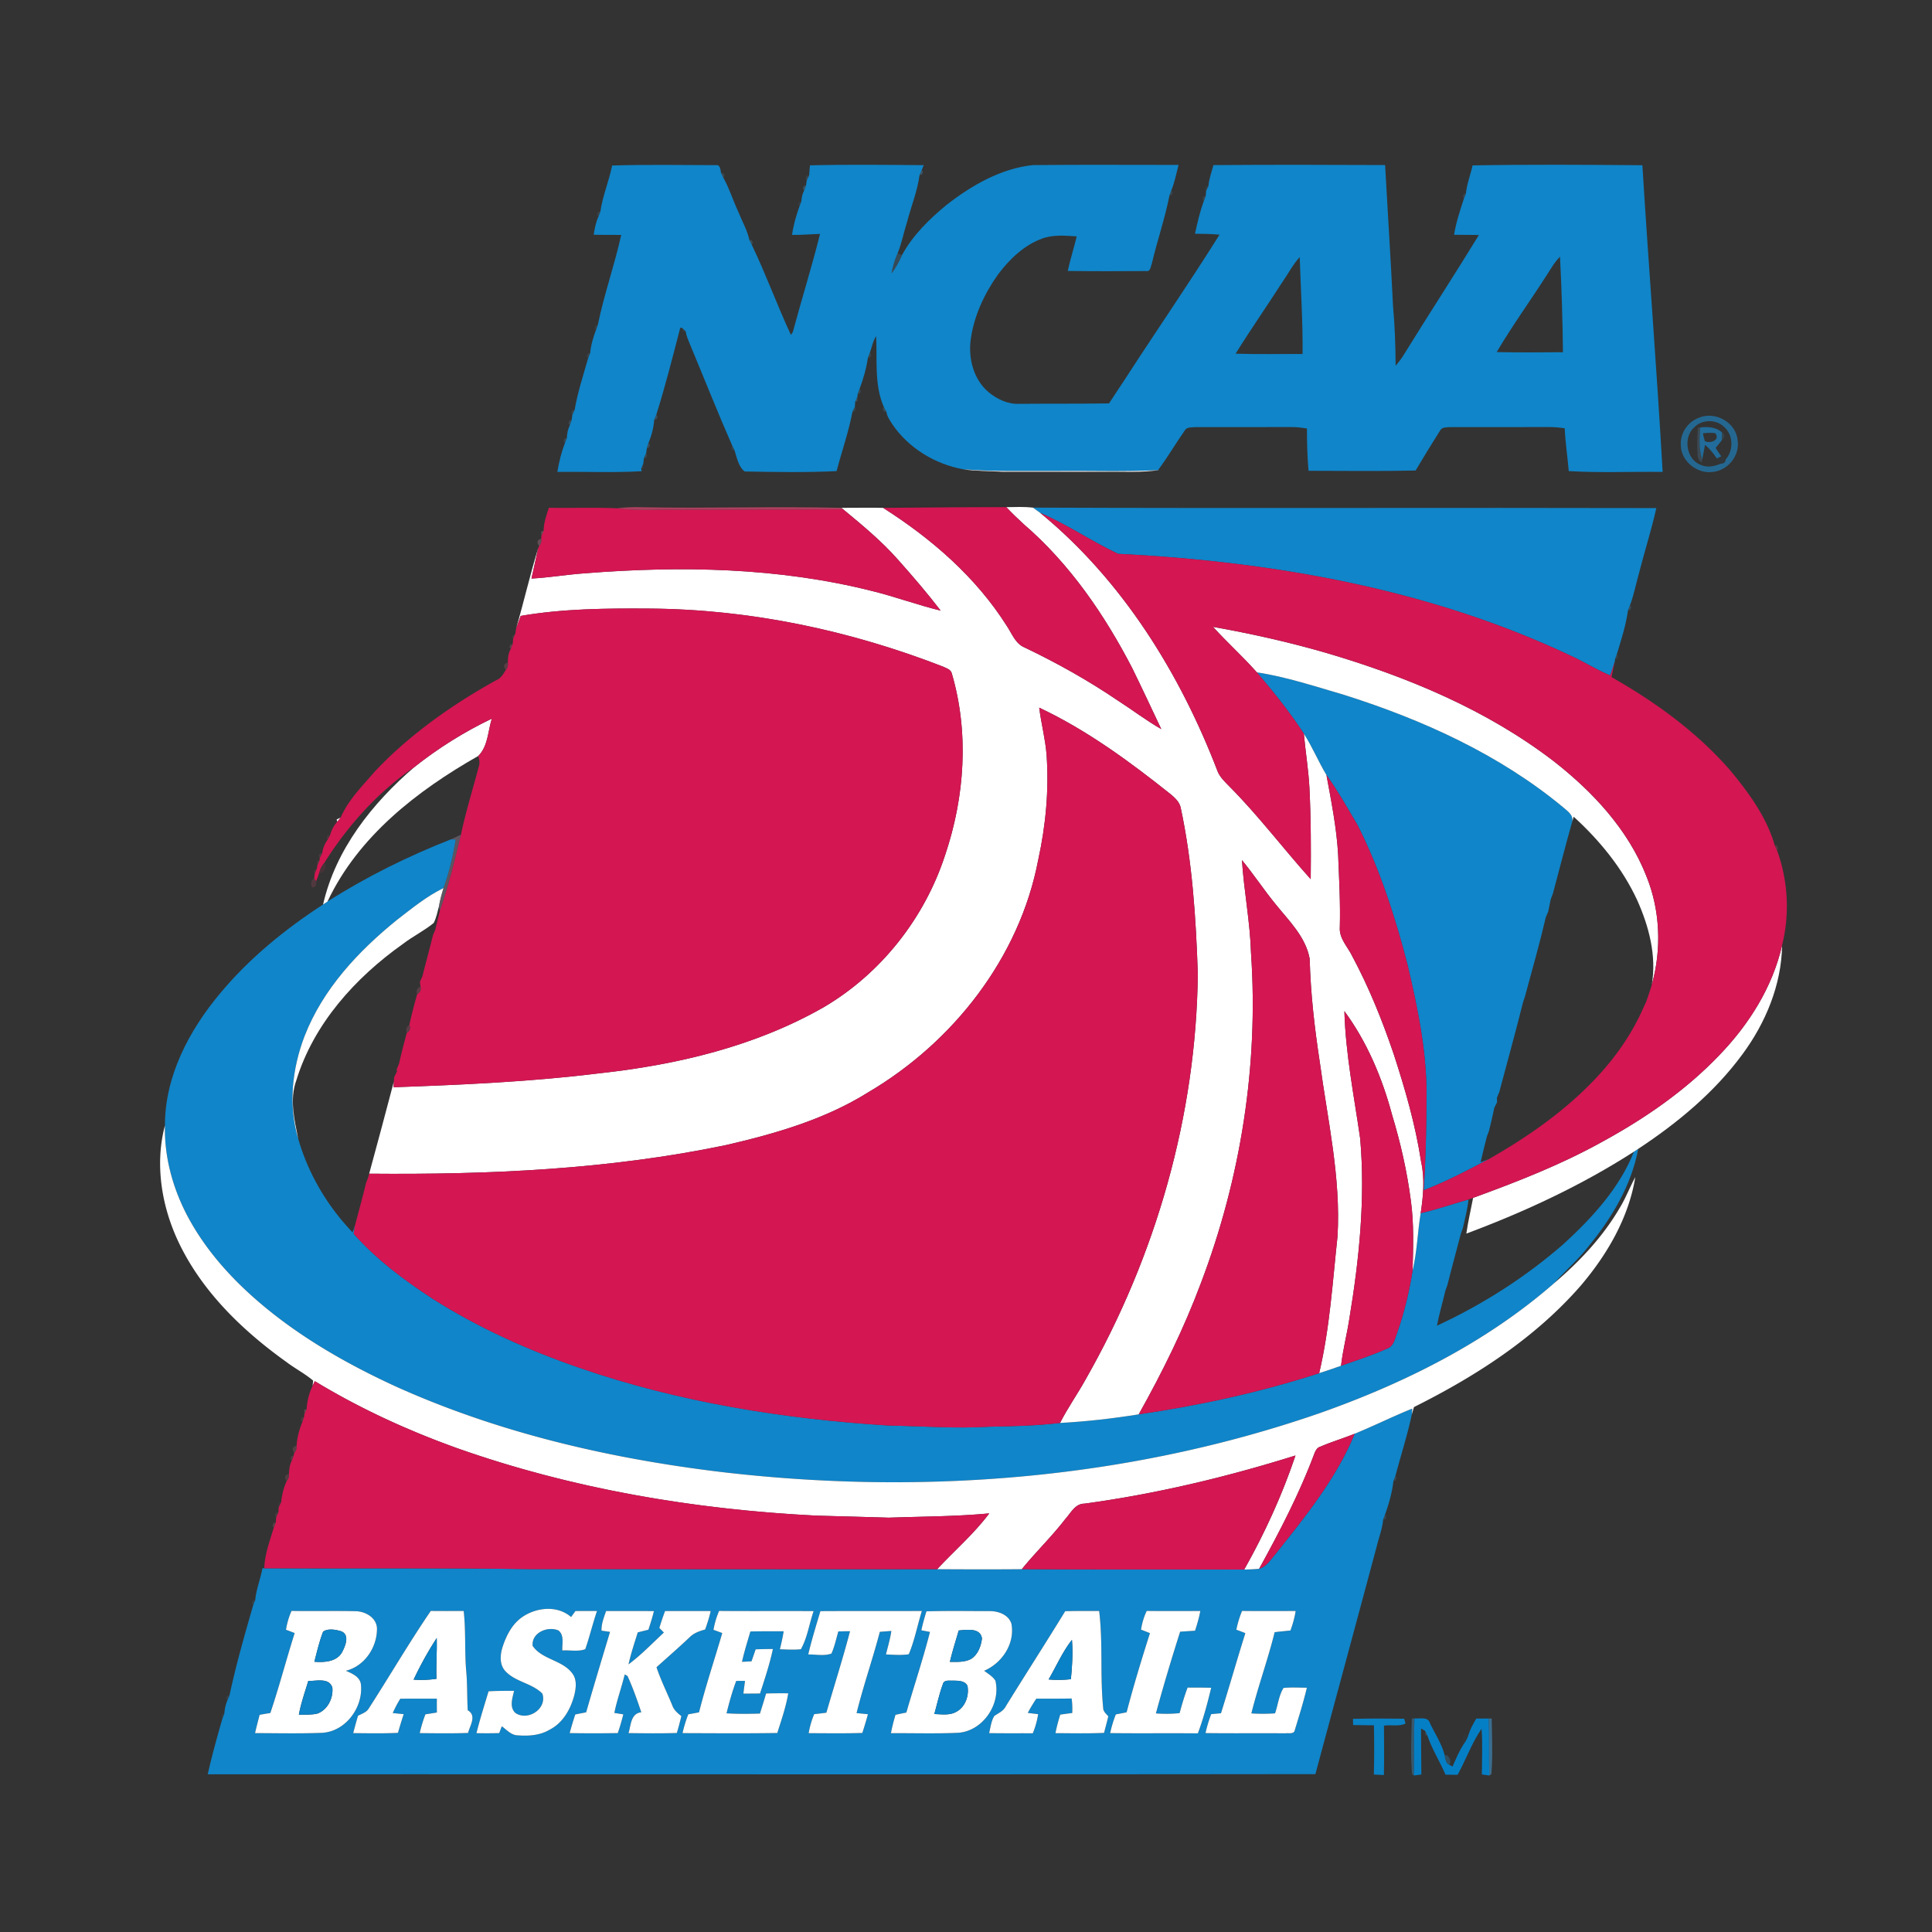 <svg width="1000" height="1000" viewBox="0 0 750 750" xmlns="http://www.w3.org/2000/svg"><rect x="0" y="0" width="750" height="750" fill="#333333" stroke="none"/><g fill="#1085c9"><path d="M237.62 64.25c13.43-.41 26.89-.17 40.33-.14 1.66-.25 1.76 1.87 1.93 2.99.24.48.7 1.43.93 1.9 2.38 4.24 3.78 8.94 5.85 13.34 1.41 3.58 3.43 6.98 4.23 10.78.24.47.71 1.41.94 1.89 5.5 11.45 9.85 23.48 15.2 35 .19-.28.56-.85.75-1.13 3.41-12.72 7.37-25.29 10.56-38.07-3.63.09-7.24.44-10.87.38.54-3.79 1.58-7.5 2.88-11.09.18-.49.56-1.48.74-1.98.08-1.42.38-2.87 1.07-4.13.18-.5.55-1.49.74-1.99.06-.5.19-1.49.26-1.99.24-.48.72-1.45.96-1.93.07-1.3.17-2.6.31-3.9 14.71-.36 29.45-.18 44.16-.07-.19.47-.57 1.42-.76 1.9-.22.48-.65 1.45-.86 1.93-.82 6.24-3.27 12.14-4.84 18.21-1.31 4.04-2.06 8.26-3.68 12.19-1.09 2.49-1.9 5.08-2.35 7.75 1.7-2.13 2.96-4.56 4.05-7.05 4.15-7.64 10.51-13.9 17.17-19.39.09-.08.28-.22.37-.29 9.66-7.49 20.88-13.94 33.22-15.27 18.87-.21 37.74-.05 56.61-.07-.87 3.31-1.51 6.71-2.81 9.89-.19.51-.55 1.51-.73 2.01-1.76 8.91-4.76 17.56-6.85 26.41-.45 1.05-.46 3.21-2.13 2.89-10.17.07-20.34.1-30.5-.04.98-4.52 2.41-8.92 3.48-13.42-4.52-.27-9.23-.75-13.56.9-6.9 2.56-12.41 7.86-16.8 13.63-.07.1-.21.29-.28.38-5.31 7.5-9.33 16.15-10.53 25.32-.93 7.3 1.17 15.4 6.96 20.25 3.39 2.82 7.68 4.79 12.18 4.53 11.52-.1 23.05.01 34.58-.17 1.92-2.99 3.91-5.92 5.86-8.89.07-.1.2-.3.26-.4 12.15-18.79 24.89-37.23 36.76-56.19-3.16-.35-6.34-.35-9.51-.38.91-4.28 1.91-8.57 3.42-12.67.18-.51.55-1.51.74-2.02l.16-1.99c.22-.48.68-1.45.9-1.93.23-2.76 1.24-5.38 1.94-8.04 22.21-.17 44.42-.12 66.63-.02 1.01 18.3 2.2 36.58 3.09 54.88.72 7.65.94 15.33 1 23.01 1.3-1.48 2.48-3.05 3.48-4.74 9.51-15.4 19.41-30.56 28.85-46-3.22-.06-6.44-.03-9.65-.08.78-4.8 2.33-9.46 3.84-14.08.19-.49.58-1.49.77-1.99.37-3.72 1.79-7.22 2.58-10.86 21.96-.4 43.95-.25 65.92-.07 2.44 39.7 5.63 79.35 7.86 119.05-12.14-.14-24.32.41-36.44-.31-.48-5.54-1.32-11.06-1.57-16.62-2.13-.3-4.28-.51-6.42-.48-12.69.06-25.38 0-38.06.02-1.3.12-3.13-.07-3.86 1.27-3.26 5.15-6.45 10.35-9.55 15.59-13.85.3-27.71.12-41.56.1-.48-5.46-.62-10.94-.61-16.42-2.11-.33-4.24-.59-6.37-.56-12.35.06-24.7 0-37.05.02-1.32.15-3.14-.08-3.95 1.2-3.58 5.11-6.71 10.53-10.46 15.52-13.17.66-26.35.17-39.53.32-12.04-.08-24.1.32-36.11-.67-10.96-2-21.26-8.26-27.53-17.54-.91-1.49-2.03-2.98-2.25-4.75-.25-.46-.75-1.39-1-1.85-3.8-8.66-2.52-18.36-3-27.54-1.28 1.95-1.65 4.29-2.43 6.45-.2.5-.58 1.49-.77 1.98-.6 4.12-1.78 8.18-3.23 12.07-.19.51-.55 1.52-.74 2.02l-.08.92c-.22.5-.65 1.5-.87 2-.04.51-.11 1.53-.14 2.04-.24.48-.7 1.45-.94 1.93-1.48 7.78-4.14 15.32-6.15 22.98-11.86.59-23.79.36-35.66.15-2.4-1.7-3.05-5.42-3.96-8.19-.23-.47-.69-1.42-.92-1.9-5.67-12.92-10.87-26.08-16.31-39.11-.7-1.72-1.48-3.43-1.76-5.27l-1.44-1.32-.65.03c-2.93 11.28-5.79 22.6-9.28 33.71-.2.49-.62 1.46-.82 1.95-.22 3.09-1.02 6.16-2.22 9.01-.15.51-.47 1.53-.63 2.04l-.28 1.97c-.22.5-.66 1.49-.88 1.98-.06.51-.17 1.53-.23 2.04-.2.49-.6 1.48-.81 1.97l.19.98c-10.89.63-21.83.15-32.73.25.61-3.8 1.54-7.56 2.92-11.15l.76-1.97c.05-1.72.42-3.45 1.16-5.01.18-.5.53-1.5.7-2.01.07-.49.21-1.49.28-1.99.22-.49.67-1.46.89-1.95 1.14-6.8 3.36-13.43 5.23-20.06.19-.49.58-1.47.78-1.96.28-3.09 1.2-6.1 2.26-8.99.18-.51.55-1.51.73-2.02 2.41-11.75 6.49-23.14 9.07-34.87-3.56-.01-7.12.02-10.68-.06.36-2.4.82-4.83 1.84-7.05l.76-2c.88-6.08 3.35-11.8 4.55-17.83m260.08 45.42c-5.95 9.25-12.24 18.29-18.05 27.63 8.66.28 17.34.09 26 .11.14-12.55-.72-25.07-1.1-37.6-2.74 2.94-4.54 6.59-6.85 9.86m102.48-2.48c-6.32 9.87-13.22 19.38-19.17 29.48 8.57.21 17.15.11 25.72.06-.13-12.37-.52-24.73-1.14-37.07-2.25 2.17-3.68 4.97-5.41 7.53ZM401 197.06c80.66.33 161.32-.03 241.98.18-1.86 8.42-4.53 16.64-6.65 25-1.22 4.23-2.01 8.6-3.57 12.72-.2.5-.59 1.49-.78 1.98-.79 5.78-2.62 11.41-4.31 16.98l-.72 2.01-.07.82c-.53 1.84-1.17 3.65-1.79 5.46-5.34-2.21-10.22-5.35-15.48-7.72-54.74-25.84-115.44-36.5-175.52-39.49-10.31-4.81-19.8-11.42-30.3-15.91-.93-.69-1.85-1.38-2.79-2.03ZM487.9 261c11.64 1.78 22.85 5.53 34.13 8.82 30.32 9.61 59.98 23.05 84.64 43.45 1.68 1.51 4.19 3 3.68 5.64-2.62 9.27-5.01 18.6-7.5 27.91-.21.56-.64 1.68-.85 2.25-.34 1.58-.67 3.18-.98 4.78-.24.55-.71 1.65-.94 2.2-2.41 10.36-5.34 20.6-8.12 30.87-.19.57-.56 1.72-.75 2.29-2.9 11.62-6.11 23.15-9.19 34.71l-.92 2.23c.01.44.05 1.32.06 1.76-.27.53-.82 1.6-1.09 2.13-.58 3-1.32 5.97-2.04 8.94-.21.56-.63 1.69-.83 2.25-.83 3.31-1.7 6.6-2.43 9.92 1.06-.37 2.12-.77 3.18-1.18-8.26 4.35-16.55 8.74-25.29 12.08.79-11.67 1.05-23.36 1.09-35.05.36-17.78-3.32-35.32-7.36-52.55-4.85-18.64-10.76-37.14-19.5-54.35-3.86-6.49-7.57-13.1-11.97-19.25-3.14-5.23-5.47-10.91-8.77-16.05-5.48-8.37-11.75-16.2-18.25-23.8Z"/><path d="M127.14 349.98c15.1-9.63 31.23-17.59 47.89-24.14.48 0 1.43.02 1.91.02-1.06 6.41-2.55 12.76-4.76 18.88-6.6 3.21-12.3 7.91-18.08 12.36-15.02 12.15-28.8 26.88-35.87 45.14-4.83 12.6-6.38 26.87-2.44 39.92 3.29 11.41 9.03 22.03 16.57 31.19.07.08.2.24.26.32 1.37 1.61 2.78 3.2 4.23 4.75.22-.63.67-1.9.9-2.53-.11.77-.34 2.3-.45 3.07 8.79 9.92 19.5 17.93 30.55 25.15 17.81 11.34 37.21 20.01 57.14 26.9 38.61 13.35 79.3 19.83 119.97 22.38 13.01.23 26.03 1.24 39.04.46 9.18-.17 18.37-.39 27.5-1.46 10.23-.55 20.43-1.71 30.55-3.34 23.71-3.48 47.23-8.58 70.05-15.98 2.84-.9 5.67-1.88 8.49-2.88 6.02-2.11 12.12-4.08 17.96-6.7 2.57-.9 2.92-3.9 3.82-6.11 2.76-7.84 4.7-15.94 6-24.15 1.75-7.31 1.91-14.87 3.14-22.28 6.27-1.44 12.36-3.56 18.56-5.29-.41 3.77-1.35 7.44-2.21 11.12-.2.57-.6 1.71-.8 2.29-1.68 6.59-3.55 13.14-5.17 19.75-.21.57-.61 1.71-.81 2.27-1.05 4.53-2.39 8.98-3.26 13.55 17.72-8.22 34.41-18.85 49.14-31.71 11.1-10.16 21.72-21.7 27.35-35.87.41-.27 1.24-.81 1.65-1.08-2.61 14.05-10.2 26.74-19.16 37.68-4.05 5.27-9.14 9.6-13.56 14.53-26.31 22.96-58.05 38.77-90.79 50.34-74.29 25.79-154.58 32.05-232.44 22.9-43.32-5.21-86.39-15.18-126.28-33.16-16.4-7.53-32.3-16.35-46.6-27.41-14.06-10.89-26.8-24.01-34.96-39.96-5.33-10.5-8.42-22.21-8.14-34.02-.03-19.09 9.36-36.82 21.33-51.16.08-.09.23-.27.3-.35 11.27-13.49 25.06-24.7 39.76-34.25.43-.29 1.29-.85 1.72-1.14Z"/><path d="M525.89 556.57c7.51-3.08 14.8-6.7 22.33-9.75-.03.54-.1 1.63-.13 2.17-1.72 8.06-4.28 15.96-6.38 23.93-.19.5-.58 1.5-.78 2.01-.51 4.45-1.76 8.82-3.26 13.03-.19.5-.56 1.49-.74 1.99-.28 3.37-1.55 6.56-2.35 9.83-7.93 29.66-15.98 59.28-23.94 88.93-143.33.18-286.66.01-430 .08 1.64-7.3 3.65-14.52 5.72-21.7.19-.49.56-1.48.74-1.98.11-1.73.53-3.43 1.16-5.03.21-.48.62-1.45.83-1.94 2.52-11.79 5.87-23.45 9.21-35.04.19-.49.58-1.47.78-1.96.38-4.22 2.05-8.18 2.79-12.33h.71c34.14.16 68.29-.19 102.42.32 52.93-.01 105.87.09 158.8.03 10.95.07 21.9.1 32.85 0 28.78.18 57.57.05 86.35.14 1.93-.04 3.87-.11 5.8-.31 2.7-.76 4.24-3.24 5.96-5.24 11.73-14.74 23.89-29.59 31.13-47.18m-412.73 68.78a30.022 30.022 0 0 0-2.14 7.32c1.12.41 2.25.84 3.37 1.28-3.27 10.31-5.98 20.79-9.45 31.04-1.39.21-2.77.45-4.16.71-.6 2.36-1.24 4.71-1.77 7.1 8.65.01 17.31.22 25.96-.11 9.19-.49 16.02-9.83 15.16-18.68-.33-3.09-3.39-4.33-5.86-5.42 7.35-1.81 12.23-9.26 12.07-16.62-.3-4.13-4.62-6.48-8.38-6.51-8.27-.18-16.54.05-24.8-.11m54.07.01c-8.43 12.33-15.96 25.27-24.05 37.82-.89 1.57-2.72 2.07-4.21 2.89-.65 2.23-1.29 4.47-1.86 6.73 5.79.05 11.59.17 17.38-.1.7-2.43 1.43-4.86 2.22-7.26-1.42-.15-2.83-.29-4.24-.43a43.47 43.47 0 0 1 2.93-5.57c4.73-.03 9.46-.03 14.19-.02-.02 1.78-.02 3.57.01 5.37-1.48.25-2.96.48-4.45.71a48.74 48.74 0 0 0-2.21 7.3c6.25.05 12.51.16 18.77-.07.73-2.92 3.47-6.73-.14-8.82-.27-4.97-.11-9.95-.56-14.91-.7-7.86-.11-15.79-1.01-23.63-4.26.02-8.52.04-12.77-.01m35.51 2.38c-3.89 2.67-6.15 7.08-7.59 11.45-1.03 3.11-1.36 7.04 1.09 9.6 3.92 4.18 10.3 4.61 14.3 8.67 1.98 5.87-5.62 10.81-10.48 7.5-2.43-2.32-1.1-5.79-.5-8.58-3.3 0-6.61 0-9.9.18-1.63 5.4-3.34 10.78-4.7 16.25 2.95.07 5.89.05 8.84-.02.25-.67.75-2 1-2.66 1.9 1.4 3.65 3.49 6.2 3.53 4.22.33 8.68.02 12.4-2.21 5.17-2.63 8.18-8.07 9.58-13.51.63-2.69 1.01-5.84-.72-8.21-3.85-5.36-11.84-5.4-15.5-10.83-.46-5.09 5.82-7.76 10.02-5.96 2.38 1.87 1.37 5.18 1.52 7.78 2.94-.22 6.14.55 8.92-.51 1.66-4.89 2.89-9.92 4.53-14.83-2.79-.01-5.58 0-8.36.02-.57.77-1.13 1.54-1.69 2.33-5.31-4.63-13.44-3.8-18.96.01m32.53-2.34c-.82 2.47-1.86 4.95-1.76 7.62.83.12 2.48.35 3.3.47-3.12 10.4-6.27 20.79-9.27 31.23-1.41.28-2.81.55-4.22.83-.8 2.39-1.53 4.8-2.17 7.24 6.22.1 12.45.1 18.68 0 .82-2.4 1.53-4.83 2.14-7.28-.87-.14-2.6-.42-3.47-.55 1.01-5.08 2.82-9.94 4.02-14.96.27.15.8.46 1.07.61 2.09 4.55 3.76 9.33 5.36 14.09-4.1.44-4.02 5.02-4.95 8.09 6.25.08 12.5.15 18.75-.04.65-2.18 1.23-4.37 1.76-6.56-1.46-1.14-2.91-2.37-3.53-4.17-2.02-4.95-4.44-9.73-6.12-14.8 4.26-3.86 8.62-7.62 12.8-11.58 1.64-1.68 3.86-2.47 6.07-3.06.86-2.35 1.6-4.74 2.17-7.17-5.91-.03-11.82.01-17.72-.02-.82 2.16-1.53 4.35-2.23 6.56l1.76 1.8c-4.49 4.19-8.78 8.67-13.72 12.35.93-4.22 2.31-8.3 3.59-12.41 1.37-.35 2.75-.69 4.13-1.03.8-2.39 1.54-4.79 2.15-7.23-6.19-.06-12.39-.03-18.59-.03m43.88-.04a32.81 32.81 0 0 0-2.18 7.34c1.14.4 2.28.82 3.41 1.25-3 10.26-6.39 20.41-9.02 30.77-1.39.28-2.78.52-4.17.77a48.58 48.58 0 0 0-2.23 7.31c12.26.04 24.52.14 36.78-.05 1.62-5.08 3.37-10.14 4.26-15.41-2.87-.03-5.74-.02-8.6.06-.77 2.61-1.57 5.2-2.39 7.8-4.32.13-8.65.17-12.97-.09 1.05-4.25 2.21-8.48 3.76-12.58.85 0 2.56-.01 3.42-.01-.23 1.63-.44 3.28-.64 4.94 2.15 0 4.31-.02 6.46-.04 1.86-5.71 3.75-11.42 5.01-17.29-2.24.02-4.48.06-6.71.14-.53 1.55-1.06 3.1-1.6 4.65-1.23.07-2.47.14-3.69.2.87-3.99 2.11-7.87 3.25-11.78 4.3-.11 8.61-.08 12.92-.07a83.02 83.02 0 0 1-1.48 6.97c2.71.1 5.45.29 8.17-.01 2.53-4.49 3.24-9.91 4.94-14.8-12.23-.08-24.46.05-36.7-.07m39.33.08c-1.67 5.57-3.38 11.14-4.73 16.81 2.98-.02 6.17.7 9.02-.34 1.22-2.76 1.84-5.72 2.67-8.59 1.51-.05 3.02-.08 4.54-.09-2.78 10.62-6.13 21.09-9.19 31.64-1.58.2-3.15.39-4.72.56a32.782 32.782 0 0 0-2.15 7.39c6.94.01 13.89.14 20.84-.09.78-2.41 1.51-4.83 2.17-7.26-1.47-.16-2.94-.31-4.41-.45 2.64-10.62 6.25-20.96 9.03-31.54 1.49-.13 2.97-.24 4.47-.34-.45 3.09-1.35 6.08-2.1 9.11 2.95.12 5.94.38 8.87-.07 2.26-5.35 3.34-11.23 5.08-16.81-13.13.1-26.26-.02-39.39.07m41.16.08c-.76 2.42-1.44 4.88-1.98 7.36.84.16 2.52.48 3.35.64-2.69 10.53-6.15 20.85-9.17 31.29-1.41.28-2.81.57-4.21.87-.7 2.35-1.32 4.73-1.77 7.15 8.7-.06 17.41.23 26.1-.16 9.57-.67 16.62-11.08 14.46-20.23-1.06-1.68-2.84-2.68-4.37-3.85 6.98-2.98 12.02-10.56 10.59-18.25-1.11-3.57-5.2-4.98-8.62-4.91-8.12 0-16.26-.15-24.38.09m53.87-.05c-7.58 12.39-15.46 24.59-23.08 36.94-.92 1.84-2.86 2.62-4.45 3.74-1.21 1.99-1.45 4.41-2 6.65 5.65.1 11.3.03 16.95.06 1-2.38 1.68-4.88 2.08-7.42-1.35-.16-2.69-.33-4.02-.49 1-1.9 2.12-3.75 3.32-5.53 4.56 0 9.13.02 13.7-.06.26 1.86.32 3.74.22 5.63-1.55.19-3.1.4-4.64.62-.74 2.36-1.39 4.76-1.86 7.2 6.28.03 12.57.17 18.86-.1.57-2.14 1.13-4.28 1.66-6.42-.84-1.02-2.05-1.92-2-3.37-1.26-12.47-.03-25.09-1.56-37.54-4.4.01-8.79-.04-13.18.09m31.65-.11c-1.12 2.29-1.81 4.75-2.22 7.26 1.15.44 2.31.9 3.47 1.37-3.24 10.17-6.36 20.39-9.06 30.72-1.4.29-2.8.55-4.19.82a44.65 44.65 0 0 0-2.19 7.26c11.34.15 22.69-.02 34.04.1 2.17-5.75 3.73-11.74 5.18-17.7-3.06-.08-6.11-.08-9.16-.08-1.22 3.24-2.22 6.56-3.1 9.91-3.06.35-6.15.33-9.21.13 2.89-10.65 6.07-21.22 9.41-31.73 1.92-.13 3.85-.25 5.78-.38.83-2.51 1.58-5.06 2.05-7.66-6.94.02-13.87.06-20.8-.02m37.01 0c-.98 2.34-1.71 4.79-2.22 7.29 1.16.43 2.33.87 3.5 1.33-3.27 10.33-6.21 20.77-9.47 31.1-1.27.11-2.54.22-3.8.35-.9 2.39-1.66 4.84-2.2 7.35 10.35.15 20.71 0 31.06.09 1.17-.2 3.27.45 3.59-1.21 1.66-5.47 3.38-10.93 4.7-16.49-3.03-.03-6.06-.21-9.06.08-1.85 2.92-2.15 6.62-3.31 9.87-3.06.2-6.13.22-9.18.02 2.64-10.62 6.43-20.91 9.04-31.53 2.04-.25 4.08-.44 6.13-.65.9-2.46 1.63-4.99 2.02-7.58-6.93.02-13.87.06-20.8-.02Z"/></g><path fill="#406b86" opacity=".62" d="M356.97 67.94c.21-.48.64-1.45.86-1.93l.47.79-.44.99-.89.15Z"/><path fill="#3f5e73" opacity=".52" d="m279.88 67.1.91.13.47.98-.45.79c-.23-.47-.69-1.42-.93-1.9Z"/><path fill="#40596c" opacity=".48" d="m313.22 68.22.9-.14c-.24.48-.72 1.45-.96 1.93l-.42-.8.48-.99Z"/><path fill="#3d6884" opacity=".61" d="m312.03 72.22.87-.22c-.19.5-.56 1.49-.74 1.99l-.5-.76.37-1.01Z"/><path fill="#384b59" opacity=".39" d="m468.24 72.28.88-.15c-.22.48-.68 1.45-.9 1.93l-.45-.8.47-.98Z"/><path fill="#3d5a6e" opacity=".49" d="M453.98 75.92c.18-.5.54-1.5.73-2.01l.52.76-.37 1.02-.88.23Z"/><g fill="#3e5769"><path opacity=".47" d="m568.18 75.28.89-.21c-.19.5-.58 1.5-.77 1.99l-.51-.76.39-1.02ZM228.2 137.25l.89-.18c-.2.49-.59 1.47-.78 1.96l-.51-.77.4-1.01Z"/></g><path fill="#3e596c" opacity=".49" d="m467.18 76.27.88-.22c-.19.51-.56 1.51-.74 2.02l-.52-.77.38-1.03Z"/><path fill="#354a58" opacity=".4" d="m310.21 78.32.88-.2c-.18.5-.56 1.49-.74 1.98l-.53-.76.39-1.02Z"/><path fill="#3f5666" opacity=".45" d="M367.32 79.65c.09-.08.28-.22.37-.29-.09.07-.28.21-.37.29Z"/><g fill="#3d5667"><path opacity=".46" d="m232.19 82.3.88-.22-.76 2-.51-.76.39-1.02ZM222.2 159.25l.88-.16c-.22.49-.67 1.46-.89 1.95l-.45-.8.46-.99Z"/></g><path fill="#40637a" opacity=".55" d="m290.89 93.12.9.12.48.96-.44.81c-.23-.48-.7-1.42-.94-1.89Z"/><path fill="#395e77" opacity=".55" d="M346.1 106.09c.45-2.67 1.26-5.26 2.35-7.75l1.7.7c-1.09 2.49-2.35 4.92-4.05 7.05Z"/><path fill="#3f5766" opacity=".45" d="M387.34 106.67Z"/><path fill="#3b4f5d" opacity=".41" d="m231.2 126.29.88-.23c-.18.51-.55 1.51-.73 2.02l-.53-.76.38-1.03Z"/><path fill="#3b5262" opacity=".44" d="m264.71 127.24 1.44 1.32-.81.23c-.16-.39-.47-1.16-.63-1.55Z"/><path fill="#435969" opacity=".46" d="M336.91 138.92c.19-.49.57-1.48.77-1.98l.52.77-.4 1.02-.89.19Z"/><path fill="#465663" opacity=".43" d="M436.39 147.71Z"/><path fill="#405c6f" opacity=".5" d="M332.94 153.01c.19-.5.55-1.51.74-2.02l.52.76-.38 1.03-.88.23Z"/><path fill="#3e6883" opacity=".6" d="M331.99 155.93c.22-.5.65-1.5.87-2v1.81l-.87.19Z"/><path fill="#3c5565" opacity=".45" d="M330.91 159.9c.24-.48.7-1.45.94-1.93l.43.81-.48.97-.89.15Z"/><path fill="#3d6178" opacity=".55" d="M343.11 158.03c.25.46.75 1.39 1 1.85l-.9-.09-.52-.95.42-.81Z"/><path fill="#41657e" opacity=".57" d="M253.96 162.93c.2-.49.62-1.46.82-1.95l.49.78-.42 1-.89.17Z"/><path fill="#2174a7" opacity=".82" d="M659.32 162.26c6.32-2.87 14.7 1.66 15.22 8.72.93 5.82-3.73 11.59-9.51 12.21-6.02.93-12.38-4-12.52-10.18-.42-4.59 2.52-9.12 6.81-10.75m-1.51 3.51c-4.6 3.94-3.24 12.75 2.58 14.78 2.52 1.09 5.26.43 7.69-.57 1.14-.01 1.75-.56 1.83-1.64 3.13-3.5 2.99-9.51-.62-12.62-3.06-3-8.47-2.98-11.48.05Z"/><path fill="#416076" opacity=".53" d="m221.05 163.27.86-.24c-.17.51-.52 1.51-.7 2.01l-.52-.75.36-1.02Z"/><path fill="#435f72" opacity=".51" d="m659.12 166.07.94-.14c-.4 4.18-.57 8.45.73 12.51l-.21 1.16c-1.07-.89-1.74-2.12-1.61-3.52-.18-3.34-.08-6.68.15-10.01Z"/><path fill="#1e76ac" opacity=".85" d="M660.06 165.93c2.94-.32 6.09-.18 8.41 1.93l-.08 3.09c-.82.97-1.6 1.96-2.38 2.94.71 1.09 1.42 2.19 2.19 3.25-.44.21-1.32.62-1.75.82-1.29-1.94-2.74-3.79-4.57-5.25-.37 1.91-.71 3.82-1.09 5.73-1.3-4.06-1.13-8.33-.73-12.51m1.04 2.26c.16 1.03.4 2.04.72 3.04 2 1.08 6.07-.33 4.09-3.03-1.6-.33-3.22-.13-4.81-.01Z"/><path fill="#375568" opacity=".47" d="M668.47 167.86c1.48.52.93 2.4-.08 3.09l.08-3.09Z"/><path fill="#3e5c70" opacity=".51" d="m219.17 170.24.88-.19-.76 1.97-.52-.77.4-1.01Z"/><path fill="#41637b" opacity=".56" d="M251.11 173.98c.16-.51.48-1.53.63-2.04l.55.74-.33 1.04-.85.26Z"/><path fill="#3a5465" opacity=".45" d="M284.22 172.94c.23.48.69 1.43.92 1.9l-.9-.12-.48-.97.46-.81Z"/><path fill="#3f596c" opacity=".48" d="M249.95 177.93c.22-.49.66-1.48.88-1.98l.45.8-.45 1-.88.18Z"/><path fill="#2a3c48" opacity=".32" d="M668.2 177.14c.42.3 1.28.9 1.71 1.2-.08 1.08-.69 1.63-1.83 1.64-.62-.63-1.16-1.3-1.63-2.02.43-.2 1.31-.61 1.75-.82Z"/><path fill="#394e5e" opacity=".42" d="M248.91 181.94c.21-.49.61-1.48.81-1.97.01.44.04 1.32.05 1.76l-.86.21Z"/><g fill="#fff"><path d="M373.89 182.17c12.01.99 24.07.59 36.11.67 13.18-.15 26.36.34 39.53-.32l.62-.02c-3.37.39-6.76.66-10.15.65-17-.03-34 .01-51-.02-5.04-.33-10.11-.19-15.11-.96ZM326.63 197.14c5.4.03 10.79-.13 16.19.01 18.8 11.95 36.13 26.95 48.08 45.93 1.98 2.96 3.29 6.81 6.84 8.27 12.57 6 24.74 12.82 36.26 20.64 5.64 3.63 10.98 7.72 16.81 11.05-3.73-7.9-7.43-15.81-11.27-23.66-10.75-20.76-24.26-40.48-42.06-55.83-2.36-2.15-4.66-4.36-6.83-6.68 3.45-.04 6.92-.22 10.35.19.94.65 1.86 1.34 2.79 2.03 31.85 26.11 54.26 62.22 68.89 100.37 1.01 2.43 3.01 4.21 4.8 6.07 11.17 11.27 20.74 23.97 31.33 35.75.12-11.74.1-23.5-.48-35.23-.37-7.12-1.53-14.16-2.18-21.25 3.3 5.14 5.63 10.82 8.77 16.05 1.9 10.31 3.97 20.62 4.55 31.1.36 9.37.91 18.74.64 28.11-.26 4.26 3.03 7.43 4.77 11.02 6.52 12.14 11.69 24.98 16.12 38.01 4.47 13.72 8.5 27.63 10.67 41.92 1.47 6.59.83 13.34-.16 19.94-1.23 7.41-1.39 14.97-3.14 22.28.22-9.08.57-18.22-.69-27.24-1.46-11.24-3.98-22.32-7.26-33.16-3.83-14.32-9.7-28.33-18.53-40.31.46 16.67 3.77 33.04 6.13 49.49 2.04 23.37-.39 46.88-4.21 69.94-.93 6.11-2.53 12.1-3.22 18.24-2.82 1-5.65 1.98-8.49 2.88 4.12-17.43 5.2-35.33 7.12-53.07 1.36-22.82-3.85-45.28-6.89-67.76-2.03-13.26-3.56-26.6-3.91-40.01-1.51-8.53-8.11-14.83-13.33-21.33-4.5-5.53-8.44-11.51-12.97-17.02.78 12.06 3.17 23.98 3.52 36.08 3 43.44-3.98 87.44-19.44 128.11-6.58 17.64-14.95 34.57-24.15 50.98-10.12 1.63-20.32 2.79-30.55 3.34 2.97-5.85 6.79-11.21 9.96-16.95 27.23-47.77 42.94-102.35 43.53-157.44-.73-21.63-2.12-43.36-6.67-64.57-.49-2.13-2.16-3.65-3.74-5-15.98-12.75-32.6-24.97-51.16-33.72.76 6.13 2.38 12.13 2.86 18.3.97 13.67-.32 27.43-3.25 40.8-7.24 37.96-33.02 70.81-65.99 90.23-16.82 10.53-36.11 16.07-55.29 20.5-45.47 9.48-92.12 11.51-138.44 11.09 3.25-11.89 6.43-23.81 9.57-35.73-.02.54-.07 1.63-.09 2.17 26.6-.95 53.23-2.12 79.67-5.39 30.34-3.3 60.81-10.49 87.48-25.78 22.17-13.09 39.03-34.57 46.97-59.02 7.6-22.56 9.34-47.45 2.58-70.44-.37-1.58-2.11-2.02-3.37-2.64-36.31-14.14-75.1-22.3-114.13-22.55-16.64-.1-33.41.01-49.86 2.85-.6 1.61-1.16 3.23-1.77 4.84 3.01-10.35 5.41-20.88 8.57-31.18-.82 3.96-1.78 7.89-2.62 11.84 6.97-.38 13.85-1.57 20.81-2.05 37.24-2.95 75.22-2.29 111.62 6.93 8.9 2.19 17.51 5.41 26.42 7.56-5.2-6.79-10.8-13.3-16.49-19.69-6.42-7.29-13.92-13.48-21.38-19.65l-.66-.56ZM470.88 243.34c14.72 2.63 29.36 5.89 43.73 10.05 31.52 9.27 62.54 22.1 88.74 42.26 15.02 11.78 28.61 26.34 35.71 44.32 5.45 13.32 6.04 28.4 2.18 42.22 1.88-11.16-1.12-22.59-5.69-32.76-5.75-12.43-14.59-23.21-24.65-32.39-.14.47-.41 1.4-.55 1.87.51-2.64-2-4.13-3.68-5.64-24.66-20.4-54.32-33.84-84.64-43.45-11.28-3.29-22.49-7.04-34.13-8.82-5.43-6.12-11.52-11.62-17.02-17.66Z"/><path d="M160.8 297.82c9.29-7.37 19.44-13.74 30.14-18.85-1.56 4.83-1.47 10.77-5.29 14.5-23.71 13.46-46.67 31.27-58.51 56.51-.43.29-1.29.85-1.72 1.14 4.87-21.4 19.05-39.25 35.38-53.3ZM130.68 318.13c.39-.19 1.18-.57 1.58-.77-.33.41-.98 1.21-1.31 1.61l-.27-.84ZM154.1 357.1c5.78-4.45 11.48-9.15 18.08-12.36-.73 2.32-1.37 4.67-1.78 7.08-.58 2.18-.99 4.45-2.04 6.48-3.73 3.05-8.12 5.19-11.94 8.13-18.51 13.11-34.66 31-41.41 53.03-2.66 7.38-.71 15.29.78 22.7-3.94-13.05-2.39-27.32 2.44-39.92 7.07-18.26 20.85-32.99 35.87-45.14ZM667.53 409.52c11.45-11.88 20.6-26.39 24.28-42.62-.23 15.39-6.38 30.19-15.46 42.45-10.85 14.75-25.17 26.6-40.39 36.63-.41.27-1.24.81-1.65 1.08-20.35 13.11-42.44 23.36-65.08 31.82.67-4.67 1.75-9.26 2.63-13.88 17.16-6.26 34.25-12.92 50.24-21.83 16.58-9.05 32.35-19.93 45.43-33.65Z"/><path d="M69.15 481.84c-6.48-13.87-9.07-30-5.12-44.96-.28 11.81 2.81 23.52 8.14 34.02 8.16 15.95 20.9 29.07 34.96 39.96 14.3 11.06 30.2 19.88 46.6 27.41 39.89 17.98 82.96 27.95 126.28 33.16 77.86 9.15 158.15 2.89 232.44-22.9 32.74-11.57 64.48-27.38 90.79-50.34 9.91-8.42 18.97-18.02 25.55-29.31 2.33-3.8 3.88-8.01 6.03-11.91-2.56 15.68-10.82 29.89-20.98 41.89-17.74 20.46-40.89 35.36-64.94 47.36-.27.92-.54 1.84-.81 2.77.03-.54.1-1.63.13-2.17-7.53 3.05-14.82 6.67-22.33 9.75-4.39 1.79-8.95 3.12-13.3 5.01-1.27.34-1.88 1.51-2.34 2.65-5.79 15.52-13.47 30.26-21.45 44.76-1.93.2-3.87.27-5.8.31 7.96-14.11 14.72-28.92 19.9-44.28-26.75 8.38-54.1 14.92-81.9 18.69-3.61-.02-5.28 3.57-7.39 5.9-5.27 6.85-11.51 12.86-16.96 19.55-10.95.1-21.9.07-32.85 0 6.73-7.23 14.3-13.73 20.23-21.67-12.97 1.24-26.02 1.2-39.03 1.67-9.33-.3-18.66-.52-27.98-.79-47.59-2.39-95.13-10.41-140.11-26.38-19-6.85-37.44-15.34-54.71-25.83-.21.45-.64 1.35-.86 1.8.06-.5.17-1.5.23-2-3.21-2.73-7-4.67-10.35-7.21-17.18-12.28-32.99-27.56-42.07-46.91ZM113.16 625.35c8.26.16 16.53-.07 24.8.11 3.76.03 8.08 2.38 8.38 6.51.16 7.36-4.72 14.81-12.07 16.62 2.47 1.09 5.53 2.33 5.86 5.42.86 8.85-5.97 18.19-15.16 18.68-8.65.33-17.31.12-25.96.11.53-2.39 1.17-4.74 1.77-7.1 1.39-.26 2.77-.5 4.16-.71 3.47-10.25 6.18-20.73 9.45-31.04-1.12-.44-2.25-.87-3.37-1.28.4-2.53 1.12-4.98 2.14-7.32m12.28 8.05c-1.48 3.78-2.39 7.76-3.4 11.69 3.94.32 8.99.02 10.94-4.07 1.16-2.27 2.74-6.28-.36-7.7-2.19-.68-5.25-1.29-7.18.08m-5.77 19.16c-1.31 4.34-2.83 8.62-3.65 13.09 2.43-.08 4.92.13 7.31-.48 3.91-1.51 6.1-6.01 5.69-10.04-1.25-3.97-6.23-2.52-9.35-2.57ZM167.23 625.36c4.25.05 8.51.03 12.77.01.9 7.84.31 15.77 1.01 23.63.45 4.96.29 9.94.56 14.91 3.61 2.09.87 5.9.14 8.82-6.26.23-12.52.12-18.77.07a48.74 48.74 0 0 1 2.21-7.3c1.49-.23 2.97-.46 4.45-.71-.03-1.8-.03-3.59-.01-5.37-4.73-.01-9.46-.01-14.19.02a43.47 43.47 0 0 0-2.93 5.57c1.41.14 2.82.28 4.24.43-.79 2.4-1.52 4.83-2.22 7.26-5.79.27-11.59.15-17.38.1.57-2.26 1.21-4.5 1.86-6.73 1.49-.82 3.32-1.32 4.21-2.89 8.09-12.55 15.62-25.49 24.05-37.82m-6.67 26.67c2.96.23 5.94.11 8.88-.32-.2-5.28.24-10.56.1-15.83-3.36 5.13-6.35 10.59-8.98 16.15ZM202.74 627.74c5.52-3.81 13.65-4.64 18.96-.01.56-.79 1.12-1.56 1.69-2.33 2.78-.02 5.57-.03 8.36-.02-1.64 4.91-2.87 9.94-4.53 14.83-2.78 1.06-5.98.29-8.92.51-.15-2.6.86-5.91-1.52-7.78-4.2-1.8-10.48.87-10.02 5.96 3.66 5.43 11.65 5.47 15.5 10.83 1.73 2.37 1.35 5.52.72 8.21-1.4 5.44-4.41 10.88-9.58 13.51-3.72 2.23-8.18 2.54-12.4 2.21-2.55-.04-4.3-2.13-6.2-3.53-.25.66-.75 1.99-1 2.66-2.95.07-5.89.09-8.84.02 1.36-5.47 3.07-10.85 4.7-16.25 3.29-.18 6.6-.18 9.9-.18-.6 2.79-1.93 6.26.5 8.58 4.86 3.31 12.46-1.63 10.48-7.5-4-4.06-10.38-4.49-14.3-8.67-2.45-2.56-2.12-6.49-1.09-9.6 1.44-4.37 3.7-8.78 7.59-11.45ZM235.27 625.4c6.2 0 12.4-.03 18.59.03-.61 2.44-1.35 4.84-2.15 7.23-1.38.34-2.76.68-4.13 1.03-1.28 4.11-2.66 8.19-3.59 12.41 4.94-3.68 9.23-8.16 13.72-12.35l-1.76-1.8c.7-2.21 1.41-4.4 2.23-6.56 5.9.03 11.81-.01 17.72.02-.57 2.43-1.31 4.82-2.17 7.17-2.21.59-4.43 1.38-6.07 3.06-4.18 3.96-8.54 7.72-12.8 11.58 1.68 5.07 4.1 9.85 6.12 14.8.62 1.8 2.07 3.03 3.53 4.17-.53 2.19-1.11 4.38-1.76 6.56-6.25.19-12.5.12-18.75.04.93-3.07.85-7.65 4.95-8.09-1.6-4.76-3.27-9.54-5.36-14.09-.27-.15-.8-.46-1.07-.61-1.2 5.02-3.01 9.88-4.02 14.96.87.13 2.6.41 3.47.55a89.07 89.07 0 0 1-2.14 7.28c-6.23.1-12.46.1-18.68 0 .64-2.44 1.37-4.85 2.17-7.24 1.41-.28 2.81-.55 4.22-.83 3-10.44 6.15-20.83 9.27-31.23-.82-.12-2.47-.35-3.3-.47-.1-2.67.94-5.15 1.76-7.62ZM279.15 625.36c12.24.12 24.47-.01 36.7.07-1.7 4.89-2.41 10.31-4.94 14.8-2.72.3-5.46.11-8.17.01.59-2.3 1.09-4.63 1.48-6.97-4.31-.01-8.62-.04-12.92.07-1.14 3.91-2.38 7.79-3.25 11.78 1.22-.06 2.46-.13 3.69-.2.54-1.55 1.07-3.1 1.6-4.65 2.23-.08 4.47-.12 6.71-.14-1.26 5.87-3.15 11.58-5.01 17.29-2.15.02-4.31.04-6.46.04.2-1.66.41-3.31.64-4.94-.86 0-2.57.01-3.42.01-1.55 4.1-2.71 8.33-3.76 12.58 4.32.26 8.65.22 12.97.09.82-2.6 1.62-5.19 2.39-7.8 2.86-.08 5.73-.09 8.6-.06-.89 5.27-2.64 10.33-4.26 15.41-12.26.19-24.52.09-36.78.05.55-2.5 1.3-4.94 2.23-7.31 1.39-.25 2.78-.49 4.17-.77 2.63-10.36 6.02-20.51 9.02-30.77-1.13-.43-2.27-.85-3.41-1.25a32.81 32.81 0 0 1 2.18-7.34ZM318.48 625.44c13.13-.09 26.26.03 39.39-.07-1.74 5.58-2.82 11.46-5.08 16.81-2.93.45-5.92.19-8.87.07.75-3.03 1.65-6.02 2.1-9.11-1.5.1-2.98.21-4.47.34-2.78 10.58-6.39 20.92-9.03 31.54 1.47.14 2.94.29 4.41.45-.66 2.43-1.39 4.85-2.17 7.26-6.95.23-13.9.1-20.84.09.43-2.54 1.14-5.02 2.15-7.39 1.57-.17 3.14-.36 4.72-.56 3.06-10.55 6.41-21.02 9.19-31.64-1.52.01-3.03.04-4.54.09-.83 2.87-1.45 5.83-2.67 8.59-2.85 1.04-6.04.32-9.02.34 1.35-5.67 3.06-11.24 4.73-16.81ZM359.64 625.52c8.12-.24 16.26-.09 24.38-.09 3.42-.07 7.51 1.34 8.62 4.91 1.43 7.69-3.61 15.27-10.59 18.25 1.53 1.17 3.31 2.17 4.37 3.85 2.16 9.15-4.89 19.56-14.46 20.23-8.69.39-17.4.1-26.1.16.45-2.42 1.07-4.8 1.77-7.15 1.4-.3 2.8-.59 4.21-.87 3.02-10.44 6.48-20.76 9.17-31.29-.83-.16-2.51-.48-3.35-.64.54-2.48 1.22-4.94 1.98-7.36m12.53 7.43c-1.16 4.05-2.47 8.07-3.43 12.19 2.76-.01 5.75.21 8.27-1.16 2.65-1.73 3.83-4.94 4.19-7.95-.61-4.24-5.95-3.33-9.03-3.08m-6.15 20.84c-1.39 3.78-2.23 7.73-3.32 11.6 2.91.07 6.11.64 8.73-.98 3.39-1.95 4.83-6.24 4.14-9.97-1.02-2.06-3.63-1.97-5.59-2.02-1.36.12-3.52-.47-3.96 1.37ZM413.51 625.47c4.39-.13 8.78-.08 13.18-.09 1.53 12.45.3 25.07 1.56 37.54-.05 1.45 1.16 2.35 2 3.37-.53 2.14-1.09 4.28-1.66 6.42-6.29.27-12.58.13-18.86.1.47-2.44 1.12-4.84 1.86-7.2 1.54-.22 3.09-.43 4.64-.62.1-1.89.04-3.77-.22-5.63-4.57.08-9.14.06-13.7.06-1.2 1.78-2.32 3.63-3.32 5.53 1.33.16 2.67.33 4.02.49-.4 2.54-1.08 5.04-2.08 7.42-5.65-.03-11.3.04-16.95-.06.55-2.24.79-4.66 2-6.65 1.59-1.12 3.53-1.9 4.45-3.74 7.62-12.35 15.5-24.55 23.08-36.94m-6.44 26.49c2.87.26 5.77.22 8.65-.1.49-5.07.82-10.19.41-15.27-3.69 4.68-6.06 10.24-9.06 15.37ZM445.16 625.36c6.93.08 13.86.04 20.8.02-.47 2.6-1.22 5.15-2.05 7.66-1.93.13-3.86.25-5.78.38-3.34 10.51-6.52 21.08-9.41 31.73 3.06.2 6.15.22 9.21-.13.88-3.35 1.88-6.67 3.1-9.91 3.05 0 6.1 0 9.16.08-1.45 5.96-3.01 11.95-5.18 17.7-11.35-.12-22.7.05-34.04-.1a44.65 44.65 0 0 1 2.19-7.26c1.39-.27 2.79-.53 4.19-.82 2.7-10.33 5.82-20.55 9.06-30.72-1.16-.47-2.32-.93-3.47-1.37.41-2.51 1.1-4.97 2.22-7.26ZM482.17 625.36c6.93.08 13.87.04 20.8.02-.39 2.59-1.12 5.12-2.02 7.58-2.05.21-4.09.4-6.13.65-2.61 10.62-6.4 20.91-9.04 31.53 3.05.2 6.12.18 9.18-.02 1.16-3.25 1.46-6.95 3.31-9.87 3-.29 6.03-.11 9.06-.08-1.32 5.56-3.04 11.02-4.7 16.49-.32 1.66-2.42 1.01-3.59 1.21-10.35-.09-20.71.06-31.06-.09.54-2.51 1.3-4.96 2.2-7.35 1.26-.13 2.53-.24 3.8-.35 3.26-10.33 6.2-20.77 9.47-31.1-1.17-.46-2.34-.9-3.5-1.33.51-2.5 1.24-4.95 2.22-7.29Z"/></g><path fill="#2e2a2b" opacity=".19" d="M248.82 196.89c3-.82 6.11-.58 9.18-.54 25 .04 50-.06 75-.08 22.22-.12 44.48-.84 66.69.13.33.17.99.5 1.31.66-3.43-.41-6.9-.23-10.35-.19-15.95-.01-31.89.15-47.83.28-5.4-.14-10.79.02-16.19-.01-25.92-.65-51.88.27-77.81-.25Z"/><g fill="#d41653"><path d="M213.06 197.14c8.84.14 17.69-.21 26.53.18 7.76 1.1 15.61.32 23.41.53 21.43-.07 42.86 0 64.29-.15 7.46 6.17 14.96 12.36 21.38 19.65 5.69 6.39 11.29 12.9 16.49 19.69-8.91-2.15-17.52-5.37-26.42-7.56-36.4-9.22-74.38-9.88-111.62-6.93-6.96.48-13.84 1.67-20.81 2.05.84-3.95 1.8-7.88 2.62-11.84l.37-.79c.72-.84 1-1.79.83-2.87l.01-1c.22-.49.66-1.49.88-1.98.05-3.1 1.07-6.07 2.04-8.98ZM342.82 197.15c15.94-.13 31.88-.29 47.83-.28 2.17 2.32 4.47 4.53 6.83 6.68 17.8 15.35 31.31 35.07 42.06 55.83 3.84 7.85 7.54 15.76 11.27 23.66-5.83-3.33-11.17-7.42-16.81-11.05-11.52-7.82-23.69-14.64-36.26-20.64-3.55-1.46-4.86-5.31-6.84-8.27-11.95-18.98-29.28-33.98-48.08-45.93Z"/><path d="M403.79 199.09c10.5 4.49 19.99 11.1 30.3 15.91 60.08 2.99 120.78 13.65 175.52 39.49 5.26 2.37 10.14 5.51 15.48 7.72.62-1.81 1.26-3.62 1.79-5.46-.41 2.04-.88 4.06-1.3 6.1 17.1 9.69 33.28 21.44 46.21 36.35 7.14 8.62 14.02 18.05 17.14 28.9.22.49.66 1.45.88 1.93 4.3 11.68 5.03 24.78 2 36.87-3.68 16.23-12.83 30.74-24.28 42.62-13.08 13.72-28.85 24.6-45.43 33.65-15.99 8.91-33.08 15.57-50.24 21.83-.45.16-1.34.49-1.79.66-6.2 1.73-12.29 3.85-18.56 5.29.99-6.6 1.63-13.35.16-19.94-2.17-14.29-6.2-28.2-10.67-41.92-4.43-13.03-9.6-25.87-16.12-38.01-1.74-3.59-5.03-6.76-4.77-11.02.27-9.37-.28-18.74-.64-28.11-.58-10.48-2.65-20.79-4.55-31.1 4.4 6.15 8.11 12.76 11.97 19.25 8.74 17.21 14.65 35.71 19.5 54.35 4.04 17.23 7.72 34.77 7.36 52.55-.04 11.69-.3 23.38-1.09 35.05 8.74-3.34 17.03-7.73 25.29-12.08 15.48-8.82 30.29-19.16 42.41-32.32.07-.07.21-.22.28-.3 7.13-7.76 13.15-16.58 17.38-26.27.25-.54.75-1.62 1.01-2.16.75-2.24 1.57-4.46 2.21-6.73 3.86-13.82 3.27-28.9-2.18-42.22-7.1-17.98-20.69-32.54-35.71-44.32-26.2-20.16-57.22-32.99-88.74-42.26-14.37-4.16-29.01-7.42-43.73-10.05 5.5 6.04 11.59 11.54 17.02 17.66 6.5 7.6 12.77 15.43 18.25 23.8.65 7.09 1.81 14.13 2.18 21.25.58 11.73.6 23.49.48 35.23-10.59-11.78-20.16-24.48-31.33-35.75-1.79-1.86-3.79-3.64-4.8-6.07-14.63-38.15-37.04-74.26-68.89-100.37ZM202.13 239.1c16.45-2.84 33.22-2.95 49.86-2.85 39.03.25 77.82 8.41 114.13 22.55 1.26.62 3 1.06 3.37 2.64 6.76 22.99 5.02 47.88-2.58 70.44-7.94 24.45-24.8 45.93-46.97 59.02-26.67 15.29-57.14 22.48-87.48 25.78-26.44 3.27-53.07 4.44-79.67 5.39.02-.54.07-1.63.09-2.17.04-.44.12-1.33.15-1.77.27-.54.8-1.62 1.06-2.16l-.1-.85c.23-.56.69-1.66.92-2.22.88-3.99 1.93-7.93 2.98-11.88 1.24-.79 1.58-1.86 1.03-3.21.86-3.98 1.92-7.9 3-11.82 1.18-.71 1.62-1.71 1.32-3l-.24-1.84c.25-.55.75-1.66 1-2.21 1.29-5.28 2.78-10.5 4.04-15.79l.92-2.21c.59-2.48 1.23-4.95 1.78-7.43 3.4-9.62 5.76-19.58 8.2-29.48 1.84-8.88 4.59-17.54 6.88-26.31.54-1.41.26-2.87-.17-4.25 3.82-3.73 3.73-9.67 5.29-14.5-10.7 5.11-20.85 11.48-30.14 18.85-14.16 9.7-25.85 22.74-34.95 37.23a7.907 7.907 0 0 0-1.89 3.65c-.37 1.15-.79 2.3-1.26 3.43-.19-.28-.57-.84-.75-1.12l.24-1.94c.21-.51.65-1.52.86-2.02l.11-.97c.22-.51.66-1.53.88-2.03l.09-.98c.25-.48.73-1.45.97-1.93.23-1.84.97-3.62 2.05-5.12.26-.46.76-1.39 1.01-1.85.49-1.91 1.45-3.76 2.79-5.2.33-.4.98-1.2 1.31-1.61 2.88-6.73 8.33-12.16 13.08-17.68a154.448 154.448 0 0 1 7-7c.08-.08.25-.23.33-.31 12.14-11.17 25.85-20.55 40.29-28.48 1.66-.75 2.49-2.4 3.43-3.85.68-.84.93-1.79.75-2.86.05-1.75.16-3.64 1.11-5.16.2-.5.58-1.49.78-1.99l.16-2.02c.21-.51.63-1.54.85-2.06l.32-2.01c.61-1.61 1.17-3.23 1.77-4.84Z"/><path d="M403.42 274.71c18.56 8.75 35.18 20.97 51.16 33.72 1.58 1.35 3.25 2.87 3.74 5 4.55 21.21 5.94 42.94 6.67 64.57-.59 55.09-16.3 109.67-43.53 157.44-3.17 5.74-6.99 11.1-9.96 16.95-9.13 1.07-18.32 1.29-27.5 1.46-13.01.78-26.03-.23-39.04-.46-40.67-2.55-81.36-9.03-119.97-22.38-19.93-6.89-39.33-15.56-57.14-26.9-11.05-7.22-21.76-15.23-30.55-25.15.11-.77.34-2.3.45-3.07 1.48-5.54 2.99-11.07 4.35-16.64.21-.56.62-1.67.83-2.22.09-.35.28-1.05.38-1.4 46.32.42 92.97-1.61 138.44-11.09 19.18-4.43 38.47-9.97 55.29-20.5 32.97-19.42 58.75-52.27 65.99-90.23 2.93-13.37 4.22-27.13 3.25-40.8-.48-6.17-2.1-12.17-2.86-18.3ZM482.12 333.88c4.53 5.51 8.47 11.49 12.97 17.02 5.22 6.5 11.82 12.8 13.33 21.33.35 13.41 1.88 26.75 3.91 40.01 3.04 22.48 8.25 44.94 6.89 67.76-1.92 17.74-3 35.64-7.12 53.07-22.82 7.4-46.34 12.5-70.05 15.98 9.2-16.41 17.57-33.34 24.15-50.98 15.46-40.67 22.44-84.67 19.44-128.11-.35-12.1-2.74-24.02-3.52-36.08ZM521.89 392.52c8.83 11.98 14.7 25.99 18.53 40.31 3.28 10.84 5.8 21.92 7.26 33.16 1.26 9.02.91 18.16.69 27.24-1.3 8.21-3.24 16.31-6 24.15-.9 2.21-1.25 5.21-3.82 6.11-5.84 2.62-11.94 4.59-17.96 6.7.69-6.14 2.29-12.13 3.22-18.24 3.82-23.06 6.25-46.57 4.21-69.94-2.36-16.45-5.67-32.82-6.13-49.49ZM122.2 536.16c17.27 10.49 35.71 18.98 54.71 25.83 44.98 15.97 92.52 23.99 140.11 26.38 9.32.27 18.65.49 27.98.79 13.01-.47 26.06-.43 39.03-1.67-5.93 7.94-13.5 14.44-20.23 21.67-52.93.06-105.87-.04-158.8-.03-34.13-.51-68.28-.16-102.42-.32.14-5.39 2.16-10.64 3.71-15.78l.76-2c.04-.49.12-1.49.15-1.98.22-.5.66-1.49.87-1.98.04-.5.1-1.5.13-2 .23-.47.7-1.42.94-1.9.27-2.83.96-5.66 2.15-8.24.72-.8 1.01-1.72.88-2.76.06-1.75.27-3.57 1.09-5.13l.76-2.04.19-.94c.73-.84 1.04-1.8.93-2.89.18-3.13 1.02-6.22 2.2-9.11.18-.51.54-1.54.71-2.05l.09-.94c.22-.5.66-1.49.88-1.98.15-3.16.96-6.28 2.32-9.13.22-.45.65-1.35.86-1.8ZM421 583.71c27.8-3.77 55.15-10.31 81.9-18.69-5.18 15.36-11.94 30.17-19.9 44.28-28.78-.09-57.57.04-86.35-.14 5.45-6.69 11.69-12.7 16.96-19.55 2.11-2.33 3.78-5.92 7.39-5.9Z"/></g><path fill="#be4265" opacity=".87" d="M239.59 197.32c3.06-.4 6.15-.52 9.23-.43 25.93.52 51.89-.4 77.81.25l.66.56c-21.43.15-42.86.08-64.29.15-7.8-.21-15.65.57-23.41-.53Z"/><path fill="#8a5e6f" opacity=".63" d="m210.14 206.29.88-.17c-.22.49-.66 1.49-.88 1.98v-1.81Z"/><path fill="#845f6e" opacity=".6" d="M209.3 211.97c-1.08-1.41-.8-2.37.83-2.87.17 1.08-.11 2.03-.83 2.87Z"/><path fill="#3d6079" opacity=".55" d="M631.98 236.94c.19-.49.58-1.48.78-1.98l.5.77-.39 1.01-.89.2Z"/><path fill="#69424f" opacity=".48" d="M198.75 247.22c.32-.32.96-.95 1.29-1.27-.22.52-.64 1.55-.85 2.06l-.44-.79Z"/><path fill="#7d4c5b" opacity=".57" d="m198.15 250.24.88-.21c-.2.5-.58 1.49-.78 1.99l-.5-.76.4-1.02Z"/><path fill="#395467" opacity=".46" d="m626.95 255.93.72-2.01.53.76-.37 1.02-.88.23Z"/><path fill="#7b4656" opacity=".56" d="M196.39 260.04c-1.13-1.4-.88-2.36.75-2.86.18 1.07-.07 2.02-.75 2.86Z"/><path fill="#67444e" opacity=".44" d="M152.34 292.68c.08-.08.25-.23.33-.31-.08.08-.25.23-.33.31Z"/><path fill="#6a4650" opacity=".45" d="M145.34 299.68Z"/><path fill="#683844" opacity=".45" d="m127.26 324.26.9-.09c-.25.46-.75 1.39-1.01 1.85l-.41-.81.52-.95Z"/><path fill="#77697c" opacity=".64" d="M175.03 325.84c1.31-.58 2.61-1.2 3.91-1.81-2.44 9.9-4.8 19.86-8.2 29.48-.09-.43-.26-1.27-.34-1.69.41-2.41 1.05-4.76 1.78-7.08 2.21-6.12 3.7-12.47 4.76-18.88-.48 0-1.43-.02-1.91-.02Z"/><path fill="#78404f" opacity=".52" d="m688.93 328.1.9.16.45.98-.47.79c-.22-.48-.66-1.44-.88-1.93Z"/><path fill="#6c414d" opacity=".47" d="m124.21 331.27.89-.13c-.24.48-.72 1.45-.97 1.93l-.41-.82.49-.98Z"/><path fill="#76404f" opacity=".52" d="m123.17 334.26.87-.21c-.22.5-.66 1.52-.88 2.03 0-.46 0-1.37.01-1.82Z"/><path fill="#623240" opacity=".43" d="M123.96 338.7c.3-1.37.95-2.62 1.89-3.65 1.36 1.15-.1 4.45-1.89 3.65Z"/><path fill="#6a3a48" opacity=".46" d="M121.74 338.27c.33-.3.98-.92 1.31-1.22-.21.5-.65 1.51-.86 2.02l-.45-.8Z"/><path fill="#713e4c" opacity=".49" d="M121.17 344.42c-.69-1-.45-2.96.78-3.41.18.28.56.84.75 1.12.4.89-.36 2.77-1.53 2.29Z"/><path fill="#374d5c" opacity=".41" d="M602 349.07c.21-.57.64-1.69.85-2.25-.21.56-.64 1.68-.85 2.25Z"/><path fill="#40596a" opacity=".47" d="M600.08 356.05Z"/><path fill="#6b4551" opacity=".48" d="m168.04 363.15.92-2.21-.92 2.21Z"/><path fill="#533d45" opacity=".36" d="M163 381.15c.25-.55.75-1.66 1-2.21-.25.55-.75 1.66-1 2.21Z"/><path fill="#7c4656" opacity=".56" d="M161.92 385.99c-.46-1.48-.02-2.48 1.32-3 .3 1.29-.14 2.29-1.32 3Z"/><path fill="#425562" opacity=".43" d="M85.36 385.72c.08-.09.23-.27.3-.35-.07.08-.22.26-.3.35Z"/><path fill="#40667f" opacity=".58" d="M591.21 389.21c.19-.57.56-1.72.75-2.29-.19.57-.56 1.72-.75 2.29Z"/><path fill="#6f3d4b" opacity=".48" d="M638.02 391.08c.25-.54.75-1.62 1.01-2.16-.26.54-.76 1.62-1.01 2.16Z"/><path fill="#7d4557" opacity=".56" d="M157.89 401.02c-.44-1.33-.1-2.4 1.03-3.21.55 1.35.21 2.42-1.03 3.21Z"/><path fill="#6a4651" opacity=".47" d="M153.99 415.12c.23-.56.69-1.66.92-2.22-.23.56-.69 1.66-.92 2.22Z"/><path fill="#4b383e" opacity=".33" d="M153.03 418.13Z"/><path fill="#68414b" opacity=".45" d="M620.36 417.65Z"/><path fill="#3e6985" opacity=".62" d="m581.1 426.15.92-2.23-.92 2.23Z"/><path fill="#406176" opacity=".53" d="M580.07 430.04c.27-.53.82-1.6 1.09-2.13-.27.53-.82 1.6-1.09 2.13Z"/><path fill="#3e6580" opacity=".58" d="M577.2 441.23Z"/><path fill="#5e3b46" opacity=".42" d="M142.1 459.25c.21-.56.62-1.67.83-2.22-.21.55-.62 1.66-.83 2.22Z"/><path fill="#435867" opacity=".45" d="M132.36 473.35Z"/><path fill="#374955" opacity=".38" d="M567.06 479.07Z"/><path fill="#3c5466" opacity=".45" d="M561.08 501.09c.2-.56.6-1.7.81-2.27-.21.57-.61 1.71-.81 2.27Z"/><path fill="#8b5162" opacity=".62" d="m118.14 547.27.88-.18c-.22.49-.66 1.48-.88 1.98v-1.8Z"/><path fill="#694751" opacity=".46" d="m117.18 550.26.87-.25c-.17.51-.53 1.54-.71 2.05l-.52-.76.36-1.04Z"/><path fill="#d41552" d="M512.59 561.58c4.35-1.89 8.91-3.22 13.3-5.01-7.24 17.59-19.4 32.44-31.13 47.18-1.72 2-3.26 4.48-5.96 5.24 7.98-14.5 15.66-29.24 21.45-44.76.46-1.14 1.07-2.31 2.34-2.65Z"/><path fill="#784b58" opacity=".53" d="M114.21 564.06c-1.02-1.47-.71-2.44.93-2.89.11 1.09-.2 2.05-.93 2.89Z"/><path fill="#6d4652" opacity=".48" d="m113.15 565.24.87-.24-.76 2.04-.5-.76.39-1.04Z"/><path fill="#724955" opacity=".5" d="M111.29 574.93c-1.09-1.45-.8-2.37.88-2.76.13 1.04-.16 1.96-.88 2.76Z"/><path fill="#3e5b6e" opacity=".49" d="M540.93 574.93c.2-.51.59-1.51.78-2.01l.5.78-.4 1.02-.88.21Z"/><path fill="#4f3c42" opacity=".34" d="m108.25 583.3.89-.13c-.24.48-.71 1.43-.94 1.9l-.44-.81.49-.96Z"/><path fill="#63454f" opacity=".43" d="m107.2 587.25.87-.18c-.21.49-.65 1.48-.87 1.98l-.45-.8.45-1Z"/><path fill="#405b6e" opacity=".49" d="M536.93 589.95c.18-.5.55-1.49.74-1.99l.52.77-.38 1.01-.88.21Z"/><path fill="#784e5a" opacity=".53" d="m106.17 591.24.88-.21-.76 2-.51-.77.39-1.02Z"/><path fill="#3d5565" opacity=".45" d="m98.19 621.32.89-.18c-.2.49-.59 1.47-.78 1.96l-.52-.77.41-1.01Z"/><path fill="#0d84c8" d="M125.44 633.4c1.93-1.37 4.99-.76 7.18-.08 3.1 1.42 1.52 5.43.36 7.7-1.95 4.09-7 4.39-10.94 4.07 1.01-3.93 1.92-7.91 3.4-11.69Z"/><path fill="#0e84c8" d="M372.17 632.95c3.08-.25 8.42-1.16 9.03 3.08-.36 3.01-1.54 6.22-4.19 7.95-2.52 1.37-5.51 1.15-8.27 1.16.96-4.12 2.27-8.14 3.43-12.19Z"/><path fill="#0781c7" d="M160.56 652.03c2.63-5.56 5.62-11.02 8.98-16.15.14 5.27-.3 10.55-.1 15.83-2.94.43-5.92.55-8.88.32Z"/><path fill="#0881c7" d="M407.07 651.96c3-5.13 5.37-10.69 9.06-15.37.41 5.08.08 10.2-.41 15.27-2.88.32-5.78.36-8.65.1Z"/><g fill="#0d83c8"><path d="M119.67 652.56c3.12.05 8.1-1.4 9.35 2.57.41 4.03-1.78 8.53-5.69 10.04-2.39.61-4.88.4-7.31.48.82-4.47 2.34-8.75 3.65-13.09ZM366.02 653.79c.44-1.84 2.6-1.25 3.96-1.37 1.96.05 4.57-.04 5.59 2.02.69 3.73-.75 8.02-4.14 9.97-2.62 1.62-5.82 1.05-8.73.98 1.09-3.87 1.93-7.82 3.32-11.6Z"/></g><path fill="#3b505f" opacity=".42" d="m88.2 658.31.89-.17c-.21.49-.62 1.46-.83 1.94l-.49-.78.43-.99Z"/><path fill="#364854" opacity=".37" d="m86.22 665.32.88-.21c-.18.5-.55 1.49-.74 1.98l-.53-.76.39-1.01Z"/><path fill="#0982c6" d="M525.23 667.25c6.62-.14 13.26-.15 19.88-.05.13.47.38 1.41.51 1.87-2.5 1.28-5.62.37-8.36.83.03 6.38.12 12.77-.03 19.16-1.31-.07-2.61-.13-3.9-.19.16-6.37.17-12.74.03-19.11-2.7-.05-5.4-.06-8.09-.1l-.04-2.41Z"/><path fill="#396c8c" opacity=".65" d="m548.06 667.11 1.02-.04c-.3 7.39-.05 14.79-.22 22.18l-.71-.58c-.62-7.14-.27-14.39-.09-21.56Z"/><path fill="#047fc6" d="M549.08 667.07c2.09.26 5.22-.85 6.04 1.88 1.92 4.11 4.59 7.98 5.7 12.42.25 1.34.34 3.13 1.83 3.73.3.17.91.5 1.21.67 1.36-2.99 2.61-6.06 4.42-8.82.82-1.12 1.48-2.35 1.84-3.68.7-2.18 1.83-4.16 2.96-6.12l4.86-.03c.24 7.37.04 14.75.19 22.13-.71-.11-2.15-.32-2.87-.43.02-5.91.33-11.83-.12-17.72-3.82 5.54-6.05 11.99-9.3 17.87-1.57-.01-3.13-.02-4.69-.04-2.19-5.12-5.25-9.89-7.02-15.15l-.92-1.88c-.39-.23-1.18-.69-1.57-.92.07 5.95.04 11.91.13 17.87l-2.91.4c.17-7.39-.08-14.79.22-22.18Z"/><path fill="#3c7da8" opacity=".8" d="m577.94 667.12 1.14-.01c.11 7.19.46 14.44-.13 21.59l-.82.55c-.15-7.38.05-14.76-.19-22.13Z"/><path fill="#425d6f" opacity=".49" d="m553.21 671.9.92 1.88-.88-.13-.04-1.75Z"/><path fill="#2e3f4b" opacity=".33" d="M568.28 676.95c-1.46-1.16-.01-4.54 1.84-3.68-.36 1.33-1.02 2.56-1.84 3.68Z"/><path fill="#366380" opacity=".59" d="M560.82 681.37c1.61-.44 2.85 2.56 1.83 3.73-1.49-.6-1.58-2.39-1.83-3.73Z"/></svg>